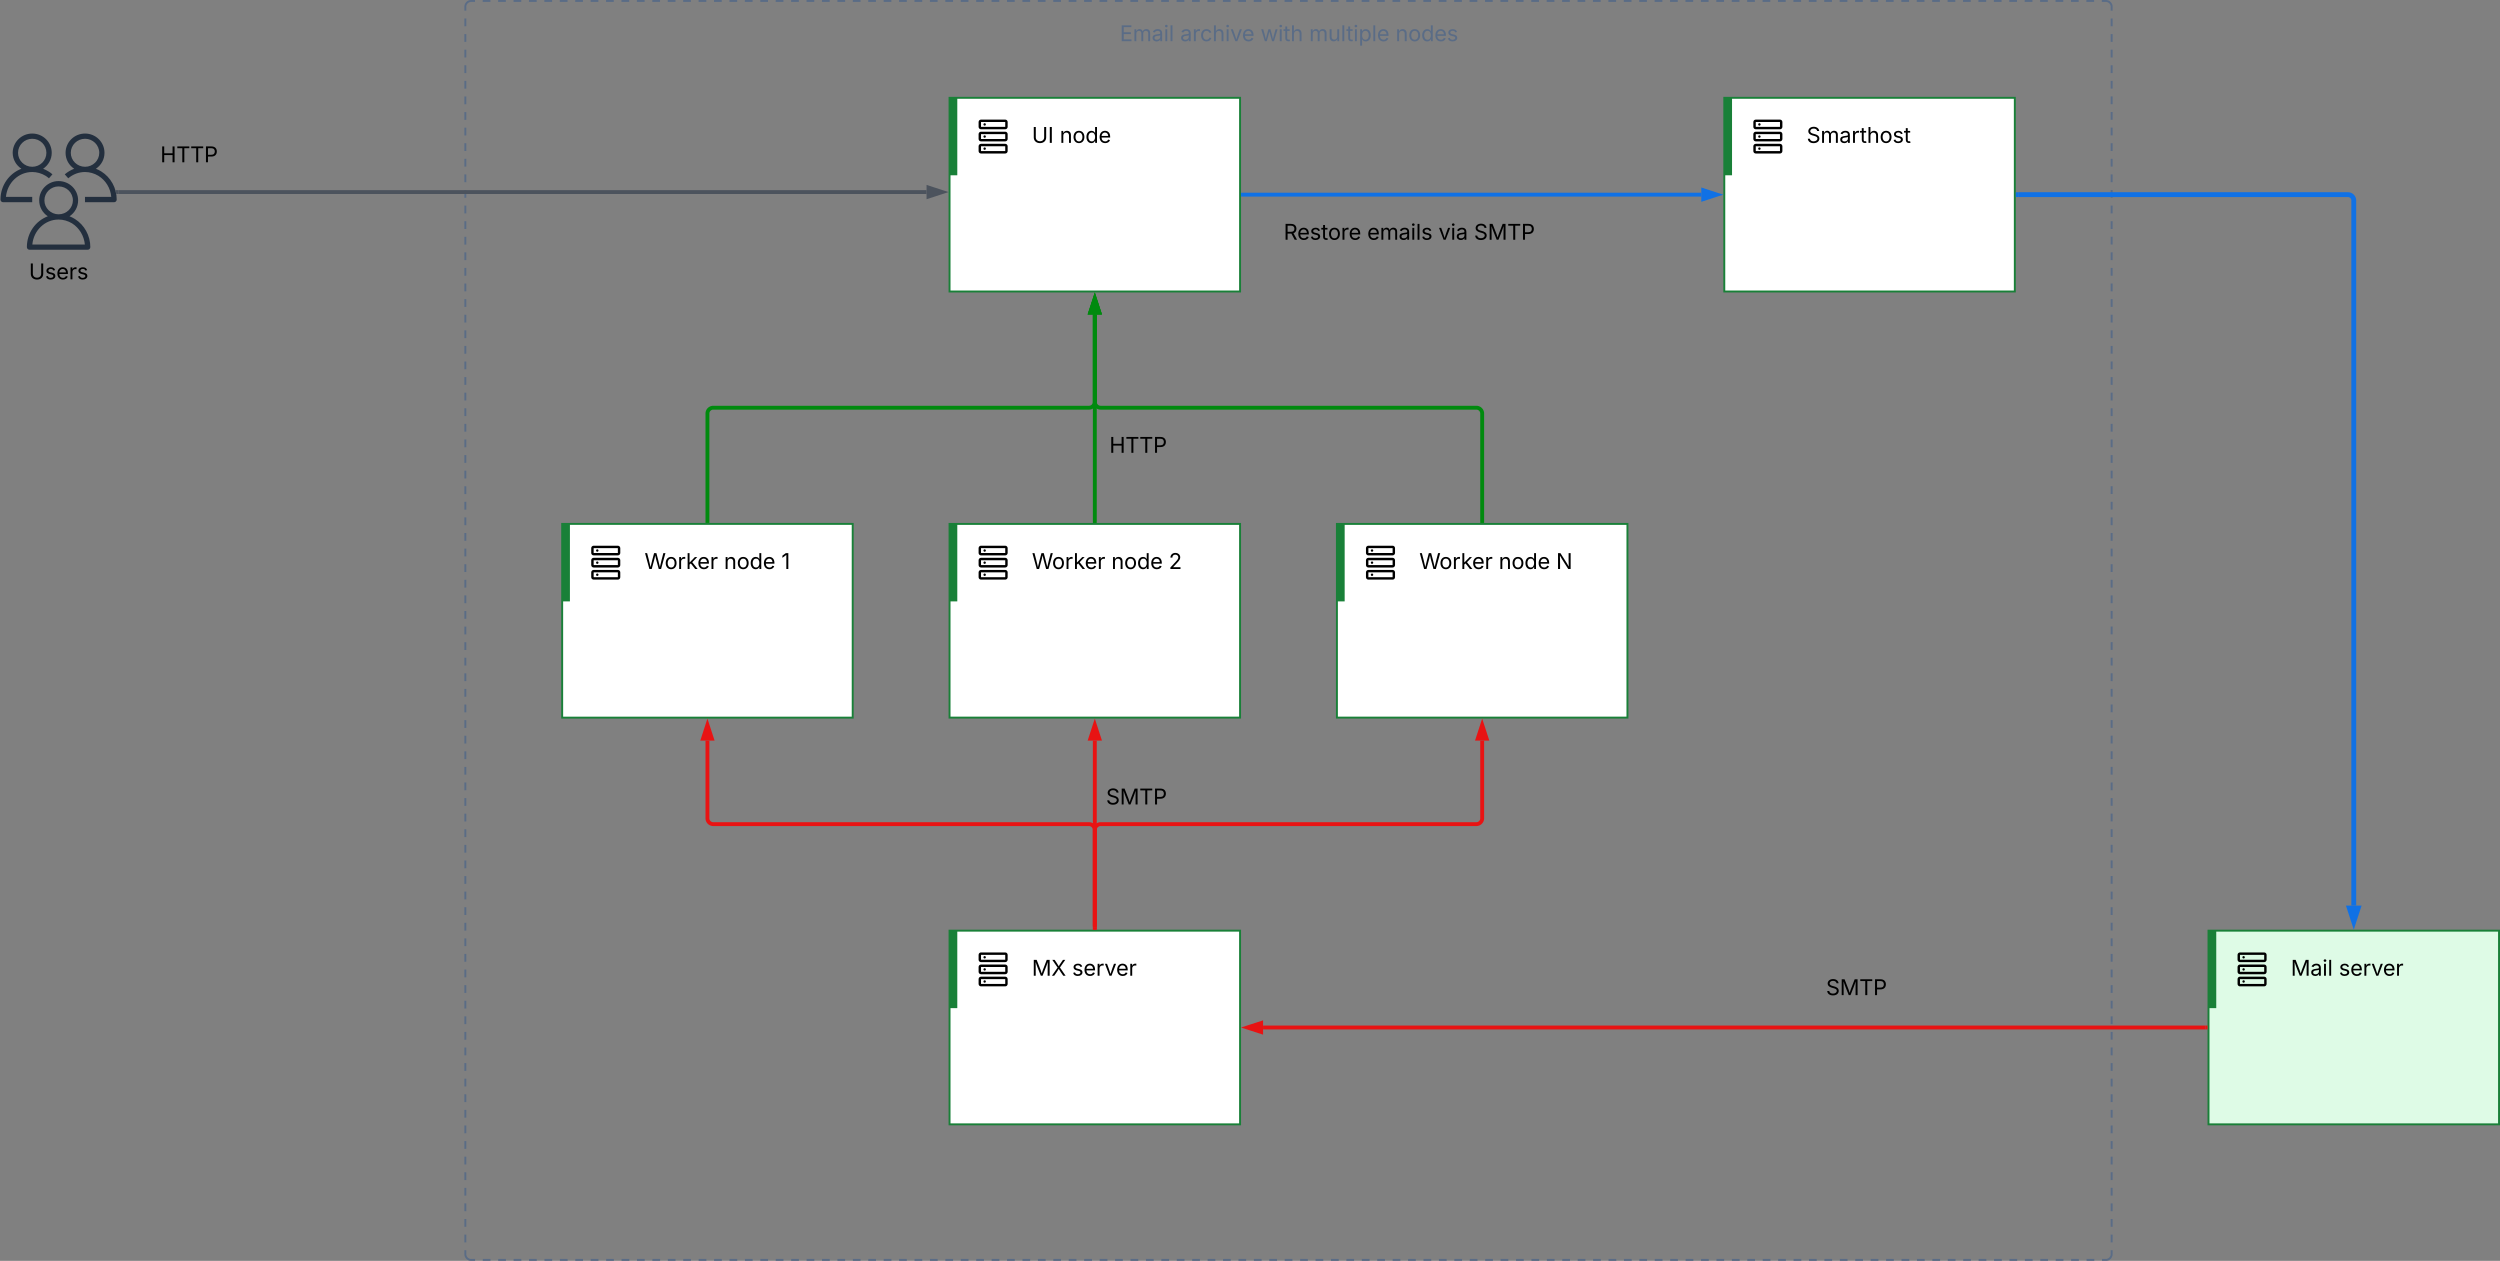 <svg xmlns="http://www.w3.org/2000/svg" xmlns:xlink="http://www.w3.org/1999/xlink" xmlns:lucid="lucid" width="2581.5" height="1302"><rect width="100%" height="100%" fill="#808080" stroke="none"/><g transform="translate(-19.5 101)" lucid:page-tab-id="0_0"><path d="M500-94a6 6 0 0 1 6-6h1688a6 6 0 0 1 6 6v1288a6 6 0 0 1-6 6H506a6 6 0 0 1-6-6z" fill="#fff" fill-opacity="0"/><path d="M517.94-100h7.97m7.97 0h7.96m7.96 0h7.96m7.96 0h7.96m7.96 0h7.96m7.97 0h7.96m7.96 0h7.95m7.96 0h7.98m7.96 0h7.96m7.96 0h7.97m7.96 0h7.95m7.96 0h7.98m7.96 0H717m7.96 0h7.96m7.97 0h7.95m7.96 0h7.97m7.97 0h7.96m7.96 0h7.96m7.97 0h7.95m7.96 0h7.97m7.96 0h7.97m7.96 0h7.96m7.96 0h7.97m7.96 0h7.97m7.96 0h7.96m7.96 0h7.96m7.96 0h7.96m7.97 0h7.97m7.96 0h7.96m7.96 0h7.96m7.96 0h7.96m7.96 0h7.97m7.96 0h7.96m7.95 0h7.96m7.98 0h7.96m7.96 0h7.96m7.97 0h7.96m7.95 0h7.96m7.98 0h7.96m7.96 0h7.96m7.96 0h7.97m7.95 0h7.96m7.97 0h7.97m7.96 0h7.96m7.96 0h7.97m7.95 0h7.96m7.97 0h7.96m7.97 0h7.96m7.96 0h7.96m7.96 0h7.97m7.97 0h7.96m7.96 0h7.96m7.96 0h7.96m7.96 0h7.97m7.97 0h7.96m7.96 0h7.96m7.96 0h7.96m7.96 0h7.96m7.97 0h7.96m7.96 0h7.95m7.96 0h7.98m7.96 0h7.96m7.96 0h7.97m7.96 0h7.95m7.96 0h7.98m7.96 0h7.96m7.96 0h7.96m7.97 0h7.95m7.96 0h7.97m7.97 0h7.96m7.96 0h7.96m7.97 0h7.95m7.96 0h7.97m7.96 0h7.97m7.96 0h7.96m7.96 0h7.96m7.97 0h7.97m7.96 0h7.96m7.96 0h7.96m7.96 0h7.96m7.97 0h7.97m7.96 0h7.96m7.96 0h7.96m7.96 0h7.96m7.96 0h7.97m7.96 0h7.96m7.95 0h7.96m7.98 0h7.96m7.96 0h7.96m7.97 0h7.96m7.95 0h7.96m7.98 0h7.96m7.96 0h7.96m7.96 0h7.97m7.95 0h7.96m7.97 0h7.97m7.96 0h7.96m7.96 0h7.97m7.95 0h7.96m7.97 0h7.96m7.97 0h7.96m7.96 0h7.96m7.96 0h7.97m7.97 0h7.96m7.96 0h7.96m7.96 0h3.98a6 6 0 0 1 6 6v4.03m0 8.05v8.05m0 8.05v8.04m0 8.05v8.05m0 8.05v8.06m0 8.05v8.04m0 8.05v8.05m0 8.05v8.06m0 8.04v8.06m0 8.05v8.04m0 8.05v8.06m0 8.05v8.05m0 8.05v8.04m0 8.06v8.05m0 8.05v8.05m0 8.04v8.06m0 8.04v8.06m0 8.05v8.04m0 8.06v8.04m0 8.06v8.05m0 8.04v8.06m0 8.04v8.06m0 8.05v8.05m0 8.04v8.06m0 8.05v8.05m0 8.05v8.04m0 8.06v8.05m0 8.05v8.05m0 8.04v8.06m0 8.05v8.05m0 8.05v8.04m0 8.06v8.05m0 8.05v8.05m0 8.04v8.06m0 8.05v8.05m0 8.05v8.04m0 8.06v8.05m0 8.05v8.05m0 8.04v8.06m0 8.04v8.05m0 8.06V554m0 8.06v8.04m0 8.05v8.06m0 8.04v8.06m0 8.04v8.05m0 8.06v8.04m0 8.06v8.04m0 8.05v8.06m0 8.04v8.06m0 8.04v8.05m0 8.06V715m0 8.06v8.04m0 8.05v8.06m0 8.04v8.06m0 8.04v8.05m0 8.06v8.04m0 8.06v8.04m0 8.05v8.06m0 8.04v8.06m0 8.04v8.05m0 8.06V876m0 8.06v8.04m0 8.05v8.06m0 8.04v8.06m0 8.04v8.05m0 8.06v8.04m0 8.06v8.04m0 8.05v8.06m0 8.04v8.06m0 8.04v8.05m0 8.05v8.06m0 8.05v8.05m0 8.04v8.05m0 8.06v8.05m0 8.05v8.04m0 8.05v8.06m0 8.05v8.05m0 8.04v8.05m0 8.06v8.05m0 8.05v8.04m0 8.05v4.03a6 6 0 0 1-6 6h-3.98m-7.96 0h-7.97m-7.97 0h-7.96m-7.96 0h-7.95m-7.97 0h-7.96m-7.96 0h-7.96m-7.97 0h-7.96m-7.96 0h-7.95m-7.97 0h-7.96m-7.96 0h-7.96m-7.96 0h-7.97m-7.96 0h-7.95m-7.96 0h-7.98m-7.96 0H1983m-7.96 0h-7.96m-7.97 0h-7.95m-7.96 0h-7.97m-7.97 0h-7.96m-7.96 0h-7.96m-7.97 0h-7.95m-7.96 0h-7.97m-7.96 0h-7.97m-7.96 0h-7.96m-7.96 0h-7.96m-7.97 0h-7.97m-7.96 0h-7.96m-7.96 0h-7.96m-7.96 0h-7.96m-7.97 0h-7.97m-7.96 0h-7.96m-7.96 0h-7.96m-7.96 0h-7.96m-7.96 0h-7.97m-7.96 0h-7.96m-7.95 0h-7.96m-7.98 0h-7.96m-7.96 0h-7.96m-7.97 0h-7.96m-7.95 0h-7.96m-7.98 0h-7.96m-7.96 0h-7.96m-7.96 0h-7.97m-7.95 0h-7.96m-7.97 0h-7.97m-7.96 0h-7.96m-7.96 0h-7.97m-7.95 0h-7.96m-7.97 0h-7.96m-7.97 0h-7.96m-7.96 0h-7.96m-7.96 0h-7.97m-7.97 0h-7.96m-7.96 0h-7.96m-7.96 0h-7.96m-7.96 0h-7.97m-7.97 0h-7.96m-7.96 0h-7.96m-7.96 0h-7.96m-7.96 0h-7.96m-7.97 0h-7.96m-7.96 0h-7.95m-7.96 0h-7.98m-7.96 0h-7.96m-7.96 0h-7.97m-7.96 0h-7.95m-7.96 0h-7.98m-7.96 0H1139m-7.96 0h-7.96m-7.97 0h-7.95m-7.96 0h-7.97m-7.97 0h-7.96m-7.96 0h-7.96m-7.97 0h-7.95m-7.96 0h-7.97m-7.96 0h-7.97m-7.96 0h-7.96m-7.96 0h-7.97m-7.96 0h-7.97m-7.96 0h-7.96m-7.96 0h-7.96m-7.96 0h-7.96m-7.97 0h-7.97m-7.96 0h-7.96m-7.96 0h-7.96m-7.96 0h-7.96m-7.96 0h-7.97m-7.96 0h-7.96m-7.95 0h-7.96m-7.98 0h-7.96m-7.96 0h-7.96m-7.97 0h-7.96m-7.95 0h-7.96m-7.98 0h-7.96m-7.96 0h-7.96m-7.96 0h-7.97m-7.95 0h-7.96m-7.97 0h-7.97m-7.96 0h-7.96m-7.96 0h-7.97m-7.95 0h-7.96m-7.97 0h-7.96m-7.97 0h-7.96m-7.96 0h-7.96m-7.97 0h-7.96m-7.97 0h-7.96m-7.96 0h-7.96m-7.96 0H506a6 6 0 0 1-6-6v-4.03m0-8.05v-8.05m0-8.04v-8.05m0-8.06v-8.05m0-8.05v-8.04m0-8.05v-8.06m0-8.05v-8.05m0-8.04v-8.05m0-8.06v-8.05m0-8.05v-8.04m0-8.05v-8.06m0-8.05v-8.04m0-8.05v-8.06m0-8.04v-8.06m0-8.04v-8.05m0-8.06v-8.04m0-8.06v-8.04m0-8.05v-8.06m0-8.04v-8.06m0-8.04v-8.05m0-8.06V868m0-8.06v-8.04m0-8.05v-8.06m0-8.04v-8.06m0-8.04v-8.05m0-8.06v-8.04m0-8.06v-8.04m0-8.05v-8.06m0-8.04v-8.06m0-8.04v-8.05m0-8.06V707m0-8.06v-8.04m0-8.05v-8.06m0-8.04v-8.06m0-8.04v-8.05m0-8.06v-8.04m0-8.06v-8.04m0-8.05v-8.06m0-8.04v-8.06m0-8.04v-8.05m0-8.06V546m0-8.06v-8.04m0-8.05v-8.06m0-8.04v-8.06m0-8.05v-8.05m0-8.05v-8.04m0-8.06v-8.05m0-8.05v-8.05m0-8.04v-8.06m0-8.05v-8.05m0-8.05v-8.04m0-8.06v-8.05m0-8.05v-8.05m0-8.04v-8.06m0-8.05v-8.05m0-8.05v-8.04m0-8.06v-8.05m0-8.05v-8.05m0-8.04v-8.06m0-8.05v-8.05m0-8.04v-8.06m0-8.04v-8.06m0-8.05v-8.04m0-8.06v-8.04m0-8.06v-8.05m0-8.04v-8.06m0-8.04v-8.06m0-8.05v-8.04m0-8.06v-8.05m0-8.05v-8.05m0-8.04v-8.05m0-8.05v-8.05m0-8.05v-8.05m0-8.05v-8.05m0-8.05v-8.05m0-8.05v-8.05m0-8.05v-8.05m0-8.05v-8.05m0-8.05v-8.05m0-8.06v-8.05m0-8.04V-94a6 6 0 0 1 6-6h3.98" stroke="#5a6c86" stroke-width="2" fill="none"/><use xlink:href="#a" transform="matrix(1,0,0,1,500,-80) translate(675.798 21.528)"/><use xlink:href="#b" transform="matrix(1,0,0,1,500,-80) translate(738.114 21.528)"/><use xlink:href="#c" transform="matrix(1,0,0,1,500,-80) translate(821.067 21.528)"/><use xlink:href="#d" transform="matrix(1,0,0,1,500,-80) translate(871.295 21.528)"/><use xlink:href="#e" transform="matrix(1,0,0,1,500,-80) translate(960.456 21.528)"/><path d="M1800 0h300v200h-300z" stroke="#198038" stroke-width="2" fill="#fff"/><path d="M1800 0h300v200h-300z" fill-opacity="0"/><path d="M1837.5 52.5c0 .68-.56 1.24-1.25 1.24-.7 0-1.25-.56-1.25-1.25 0-.7.56-1.26 1.25-1.26.7 0 1.25.56 1.25 1.25z" stroke="#000" stroke-opacity="0" stroke-width=".33"/><path d="M1857.5 57.52h-25c-1.4 0-2.5-1.12-2.5-2.5v-5c0-1.38 1.1-2.5 2.5-2.5h25c1.4 0 2.5 1.12 2.5 2.5v5c0 1.38-1.1 2.5-2.5 2.5zm-25-7.5v5h25v-5h-25zM1837.5 40c0 .7-.56 1.26-1.25 1.26-.7 0-1.25-.56-1.25-1.25 0-.68.56-1.24 1.25-1.24.7 0 1.25.56 1.25 1.25z" stroke="#000" stroke-opacity="0" stroke-width=".33"/><path d="M1857.5 45h-25c-1.4 0-2.5-1.12-2.5-2.5v-5c0-1.38 1.1-2.5 2.5-2.5h25c1.4 0 2.5 1.12 2.5 2.5v5c0 1.38-1.1 2.5-2.5 2.5zm-25-7.5v5h25v-5h-25zM1837.5 27.5c0 .68-.56 1.24-1.25 1.24-.7 0-1.25-.56-1.25-1.25 0-.7.56-1.26 1.25-1.26.7 0 1.25.56 1.25 1.25z" stroke="#000" stroke-opacity="0" stroke-width=".33"/><path d="M1857.5 32.5h-25c-1.4 0-2.5-1.12-2.5-2.5v-5c0-1.38 1.1-2.5 2.5-2.5h25c1.4 0 2.5 1.12 2.5 2.5v5c0 1.38-1.1 2.5-2.5 2.5zm-25-7.5v5h25v-5h-25z" stroke="#000" stroke-opacity="0" stroke-width=".33"/><path d="M1825 20h40v40h-40V20z" stroke="#000" stroke-opacity="0" stroke-width=".33" fill-opacity="0"/><path d="M1800 0h8v80h-8z" fill="#198038"/><use xlink:href="#f" transform="matrix(1,0,0,1,1885,25) translate(0 21.528)"/><path d="M1000 440h300v200h-300z" stroke="#198038" stroke-width="2" fill="#fff"/><path d="M1000 440h300v200h-300z" fill-opacity="0"/><path d="M1037.5 492.5c0 .68-.56 1.24-1.25 1.24-.7 0-1.25-.56-1.25-1.25 0-.7.56-1.26 1.25-1.26.7 0 1.25.56 1.25 1.25z" stroke="#000" stroke-opacity="0" stroke-width=".33"/><path d="M1057.5 497.52h-25c-1.4 0-2.5-1.12-2.5-2.5v-5c0-1.38 1.1-2.5 2.5-2.5h25c1.4 0 2.5 1.12 2.5 2.5v5c0 1.38-1.1 2.5-2.5 2.5zm-25-7.5v5h25v-5h-25zM1037.5 480c0 .7-.56 1.26-1.25 1.26-.7 0-1.25-.56-1.25-1.25 0-.68.56-1.24 1.25-1.24.7 0 1.25.56 1.25 1.25z" stroke="#000" stroke-opacity="0" stroke-width=".33"/><path d="M1057.5 485h-25c-1.4 0-2.5-1.12-2.5-2.5v-5c0-1.38 1.1-2.5 2.5-2.5h25c1.4 0 2.5 1.12 2.5 2.5v5c0 1.38-1.1 2.5-2.5 2.5zm-25-7.5v5h25v-5h-25zM1037.5 467.5c0 .68-.56 1.24-1.25 1.24-.7 0-1.25-.56-1.25-1.25 0-.7.56-1.26 1.25-1.26.7 0 1.25.56 1.25 1.25z" stroke="#000" stroke-opacity="0" stroke-width=".33"/><path d="M1057.5 472.5h-25c-1.4 0-2.5-1.12-2.5-2.5v-5c0-1.38 1.1-2.5 2.5-2.5h25c1.4 0 2.5 1.12 2.5 2.5v5c0 1.38-1.1 2.5-2.5 2.5zm-25-7.5v5h25v-5h-25z" stroke="#000" stroke-opacity="0" stroke-width=".33"/><path d="M1025 460h40v40h-40v-40z" stroke="#000" stroke-opacity="0" stroke-width=".33" fill-opacity="0"/><path d="M1000 440h8v80h-8z" fill="#198038"/><use xlink:href="#g" transform="matrix(1,0,0,1,1085,465) translate(0 21.528)"/><use xlink:href="#h" transform="matrix(1,0,0,1,1085,465) translate(82.075 21.528)"/><use xlink:href="#i" transform="matrix(1,0,0,1,1085,465) translate(141.341 21.528)"/><path d="M2300 860h300v200h-300z" stroke="#198038" stroke-width="2" fill="#defbe6"/><path d="M2300 860h300v200h-300z" fill-opacity="0"/><path d="M2337.5 912.5c0 .68-.56 1.24-1.25 1.24-.7 0-1.25-.56-1.25-1.25 0-.7.56-1.26 1.25-1.26.7 0 1.25.56 1.25 1.25z" stroke="#000" stroke-opacity="0" stroke-width=".33"/><path d="M2357.5 917.52h-25c-1.4 0-2.5-1.12-2.5-2.5v-5c0-1.38 1.1-2.5 2.5-2.5h25c1.4 0 2.5 1.12 2.5 2.5v5c0 1.38-1.1 2.5-2.5 2.5zm-25-7.5v5h25v-5h-25zM2337.5 900c0 .7-.56 1.26-1.25 1.26-.7 0-1.25-.56-1.25-1.25 0-.68.56-1.24 1.25-1.24.7 0 1.25.56 1.25 1.25z" stroke="#000" stroke-opacity="0" stroke-width=".33"/><path d="M2357.5 905h-25c-1.4 0-2.5-1.12-2.5-2.5v-5c0-1.38 1.1-2.5 2.5-2.5h25c1.4 0 2.5 1.12 2.5 2.5v5c0 1.38-1.1 2.5-2.5 2.5zm-25-7.5v5h25v-5h-25zM2337.5 887.5c0 .68-.56 1.24-1.25 1.24-.7 0-1.25-.56-1.25-1.25 0-.7.56-1.26 1.25-1.26.7 0 1.25.56 1.25 1.25z" stroke="#000" stroke-opacity="0" stroke-width=".33"/><path d="M2357.5 892.5h-25c-1.4 0-2.5-1.12-2.5-2.5v-5c0-1.38 1.1-2.5 2.5-2.5h25c1.4 0 2.5 1.12 2.5 2.5v5c0 1.38-1.1 2.5-2.5 2.5zm-25-7.5v5h25v-5h-25z" stroke="#000" stroke-opacity="0" stroke-width=".33"/><path d="M2325 880h40v40h-40v-40z" stroke="#000" stroke-opacity="0" stroke-width=".33" fill-opacity="0"/><path d="M2300 860h8v80h-8z" fill="#198038"/><use xlink:href="#j" transform="matrix(1,0,0,1,2385,885) translate(0 21.528)"/><use xlink:href="#k" transform="matrix(1,0,0,1,2385,885) translate(49.566 21.528)"/><path d="M1000 0h300v200h-300z" stroke="#198038" stroke-width="2" fill="#fff"/><path d="M1000 0h300v200h-300z" fill-opacity="0"/><path d="M1037.5 52.5c0 .68-.56 1.24-1.25 1.24-.7 0-1.25-.56-1.25-1.25 0-.7.56-1.26 1.25-1.26.7 0 1.25.56 1.25 1.25z" stroke="#000" stroke-opacity="0" stroke-width=".33"/><path d="M1057.5 57.52h-25c-1.4 0-2.5-1.12-2.5-2.5v-5c0-1.38 1.1-2.5 2.5-2.5h25c1.4 0 2.5 1.12 2.5 2.5v5c0 1.38-1.1 2.5-2.5 2.5zm-25-7.5v5h25v-5h-25zM1037.5 40c0 .7-.56 1.26-1.25 1.26-.7 0-1.25-.56-1.25-1.25 0-.68.56-1.24 1.25-1.24.7 0 1.25.56 1.25 1.25z" stroke="#000" stroke-opacity="0" stroke-width=".33"/><path d="M1057.5 45h-25c-1.4 0-2.5-1.12-2.5-2.5v-5c0-1.38 1.1-2.5 2.5-2.5h25c1.4 0 2.5 1.12 2.5 2.5v5c0 1.38-1.1 2.5-2.5 2.5zm-25-7.5v5h25v-5h-25zM1037.5 27.5c0 .68-.56 1.24-1.25 1.24-.7 0-1.25-.56-1.25-1.25 0-.7.56-1.26 1.25-1.26.7 0 1.25.56 1.25 1.25z" stroke="#000" stroke-opacity="0" stroke-width=".33"/><path d="M1057.5 32.5h-25c-1.4 0-2.5-1.12-2.5-2.5v-5c0-1.38 1.1-2.5 2.5-2.5h25c1.4 0 2.5 1.12 2.5 2.5v5c0 1.38-1.1 2.5-2.5 2.5zm-25-7.5v5h25v-5h-25z" stroke="#000" stroke-opacity="0" stroke-width=".33"/><path d="M1025 20h40v40h-40V20z" stroke="#000" stroke-opacity="0" stroke-width=".33" fill-opacity="0"/><path d="M1000 0h8v80h-8z" fill="#198038"/><use xlink:href="#l" transform="matrix(1,0,0,1,1085,25) translate(0 21.528)"/><use xlink:href="#m" transform="matrix(1,0,0,1,1085,25) translate(28.754 21.528)"/><path d="M1000 860h300v200h-300z" stroke="#198038" stroke-width="2" fill="#fff"/><path d="M1000 860h300v200h-300z" fill-opacity="0"/><path d="M1037.5 912.5c0 .68-.56 1.24-1.25 1.24-.7 0-1.25-.56-1.25-1.25 0-.7.56-1.26 1.25-1.26.7 0 1.25.56 1.25 1.25z" stroke="#000" stroke-opacity="0" stroke-width=".33"/><path d="M1057.5 917.52h-25c-1.4 0-2.5-1.12-2.5-2.5v-5c0-1.38 1.1-2.5 2.5-2.5h25c1.4 0 2.5 1.12 2.5 2.5v5c0 1.38-1.1 2.5-2.5 2.5zm-25-7.5v5h25v-5h-25zM1037.5 900c0 .7-.56 1.26-1.25 1.26-.7 0-1.25-.56-1.25-1.25 0-.68.56-1.24 1.25-1.24.7 0 1.25.56 1.25 1.25z" stroke="#000" stroke-opacity="0" stroke-width=".33"/><path d="M1057.5 905h-25c-1.4 0-2.5-1.12-2.5-2.5v-5c0-1.38 1.1-2.5 2.5-2.5h25c1.4 0 2.5 1.12 2.5 2.5v5c0 1.38-1.1 2.5-2.5 2.5zm-25-7.5v5h25v-5h-25zM1037.5 887.5c0 .68-.56 1.24-1.25 1.24-.7 0-1.25-.56-1.25-1.25 0-.7.56-1.26 1.25-1.26.7 0 1.25.56 1.25 1.25z" stroke="#000" stroke-opacity="0" stroke-width=".33"/><path d="M1057.5 892.5h-25c-1.4 0-2.5-1.12-2.5-2.5v-5c0-1.38 1.1-2.5 2.5-2.5h25c1.4 0 2.5 1.12 2.5 2.5v5c0 1.38-1.1 2.5-2.5 2.5zm-25-7.5v5h25v-5h-25z" stroke="#000" stroke-opacity="0" stroke-width=".33"/><path d="M1025 880h40v40h-40v-40z" stroke="#000" stroke-opacity="0" stroke-width=".33" fill-opacity="0"/><path d="M1000 860h8v80h-8z" fill="#198038"/><use xlink:href="#n" transform="matrix(1,0,0,1,1085,885) translate(0 21.528)"/><use xlink:href="#k" transform="matrix(1,0,0,1,1085,885) translate(41.482 21.528)"/><path d="M1400 440h300v200h-300z" stroke="#198038" stroke-width="2" fill="#fff"/><path d="M1400 440h300v200h-300z" fill-opacity="0"/><path d="M1437.5 492.5c0 .68-.56 1.24-1.25 1.24-.7 0-1.25-.56-1.25-1.25 0-.7.56-1.26 1.25-1.26.7 0 1.25.56 1.25 1.25z" stroke="#000" stroke-opacity="0" stroke-width=".33"/><path d="M1457.5 497.52h-25c-1.4 0-2.5-1.12-2.5-2.5v-5c0-1.38 1.1-2.5 2.5-2.5h25c1.4 0 2.5 1.12 2.5 2.5v5c0 1.38-1.1 2.5-2.5 2.5zm-25-7.5v5h25v-5h-25zM1437.5 480c0 .7-.56 1.26-1.25 1.26-.7 0-1.25-.56-1.25-1.25 0-.68.56-1.24 1.25-1.24.7 0 1.25.56 1.25 1.25z" stroke="#000" stroke-opacity="0" stroke-width=".33"/><path d="M1457.5 485h-25c-1.4 0-2.5-1.12-2.5-2.5v-5c0-1.38 1.1-2.5 2.5-2.5h25c1.4 0 2.5 1.12 2.5 2.5v5c0 1.38-1.1 2.5-2.5 2.5zm-25-7.5v5h25v-5h-25zM1437.5 467.5c0 .68-.56 1.24-1.25 1.24-.7 0-1.25-.56-1.25-1.25 0-.7.56-1.26 1.25-1.26.7 0 1.25.56 1.25 1.25z" stroke="#000" stroke-opacity="0" stroke-width=".33"/><path d="M1457.5 472.5h-25c-1.4 0-2.5-1.12-2.5-2.5v-5c0-1.38 1.1-2.5 2.5-2.5h25c1.4 0 2.5 1.12 2.5 2.5v5c0 1.38-1.1 2.5-2.5 2.5zm-25-7.5v5h25v-5h-25z" stroke="#000" stroke-opacity="0" stroke-width=".33"/><path d="M1425 460h40v40h-40v-40z" stroke="#000" stroke-opacity="0" stroke-width=".33" fill-opacity="0"/><path d="M1400 440h8v80h-8z" fill="#198038"/><use xlink:href="#g" transform="matrix(1,0,0,1,1485,465) translate(0 21.528)"/><use xlink:href="#h" transform="matrix(1,0,0,1,1485,465) translate(82.075 21.528)"/><use xlink:href="#o" transform="matrix(1,0,0,1,1485,465) translate(141.341 21.528)"/><path d="M1150 223.74V437" stroke="#008a0e" stroke-width="4" fill="none"/><path d="M1150 207.47l4.63 14.27h-9.27z" stroke="#008a0e" stroke-width="4" fill="#008a0e"/><path d="M1151.97 439h-3.94v-2.05h3.94z" stroke="#008a0e" stroke-width=".05" fill="#008a0e"/><path d="M2103.5 100H2444a6 6 0 0 1 6 6v728.14" stroke="#1071e5" stroke-width="5" fill="none"/><path d="M2103.56 102.47H2101v-4.94h2.56z" stroke="#1071e5" stroke-width=".05" fill="#1071e5"/><path d="M2450 850.9l-4.64-14.26h9.28z" stroke="#1071e5" stroke-width="5" fill="#1071e5"/><path d="M1900 906a6 6 0 0 1 6-6h60.88a6 6 0 0 1 6 6v24.9a6 6 0 0 1-6 6H1906a6 6 0 0 1-6-6z" fill="none"/><use xlink:href="#p" transform="matrix(1,0,0,1,1905,905) translate(0 21.584)"/><path d="M1340 126a6 6 0 0 1 6-6h257.36a6 6 0 0 1 6 6v24.9a6 6 0 0 1-6 6H1346a6 6 0 0 1-6-6z" fill="none"/><use xlink:href="#q" transform="matrix(1,0,0,1,1345,125) translate(0 21.584)"/><use xlink:href="#r" transform="matrix(1,0,0,1,1345,125) translate(86.241 21.584)"/><use xlink:href="#s" transform="matrix(1,0,0,1,1345,125) translate(159.885 21.584)"/><use xlink:href="#t" transform="matrix(1,0,0,1,1345,125) translate(196.484 21.584)"/><path d="M1303 100h473.26" stroke="#1071e5" stroke-width="4" fill="none"/><path d="M1303.05 101.97H1301v-3.94h2.05z" stroke="#1071e5" stroke-width=".05" fill="#1071e5"/><path d="M1792.53 100l-14.27 4.64v-9.28z" stroke="#1071e5" stroke-width="4" fill="#1071e5"/><path d="M1150 857V756a6 6 0 0 1 6-6h388a6 6 0 0 0 6-6v-80.26" stroke="#e81313" stroke-width="4" fill="none"/><path d="M1151.97 859h-3.94v-2.05h3.94z" stroke="#e81313" stroke-width=".05" fill="#e81313"/><path d="M1550 647.47l4.63 14.27h-9.27z" stroke="#e81313" stroke-width="4" fill="#e81313"/><path d="M1150 857V756a6 6 0 0 0-6-6H756a6 6 0 0 1-6-6v-80.26" stroke="#e81313" stroke-width="4" fill="none"/><path d="M1151.97 859h-3.94v-2.05h3.94z" stroke="#e81313" stroke-width=".05" fill="#e81313"/><path d="M750 647.47l4.63 14.27h-9.26z" stroke="#e81313" stroke-width="4" fill="#e81313"/><path d="M1150 855.33v-191.6M1150 857.33" stroke="#e81313" stroke-width="4" fill="none"/><path d="M1150 647.47l4.63 14.27h-9.27z" stroke="#e81313" stroke-width="4" fill="#e81313"/><path d="M600 440h300v200H600z" stroke="#198038" stroke-width="2" fill="#fff"/><path d="M600 440h300v200H600z" fill-opacity="0"/><path d="M637.5 492.5c0 .68-.56 1.24-1.25 1.24-.7 0-1.25-.56-1.25-1.25 0-.7.56-1.26 1.25-1.26.7 0 1.25.56 1.25 1.25z" stroke="#000" stroke-opacity="0" stroke-width=".33"/><path d="M657.5 497.52h-25c-1.4 0-2.5-1.12-2.5-2.5v-5c0-1.38 1.1-2.5 2.5-2.5h25c1.4 0 2.5 1.12 2.5 2.5v5c0 1.38-1.1 2.5-2.5 2.5zm-25-7.5v5h25v-5h-25zM637.5 480c0 .7-.56 1.26-1.25 1.26-.7 0-1.25-.56-1.25-1.25 0-.68.56-1.24 1.25-1.24.7 0 1.25.56 1.25 1.25z" stroke="#000" stroke-opacity="0" stroke-width=".33"/><path d="M657.5 485h-25c-1.4 0-2.5-1.12-2.5-2.5v-5c0-1.38 1.1-2.5 2.5-2.5h25c1.4 0 2.5 1.12 2.5 2.5v5c0 1.38-1.1 2.5-2.5 2.5zm-25-7.5v5h25v-5h-25zM637.5 467.5c0 .68-.56 1.24-1.25 1.24-.7 0-1.25-.56-1.25-1.25 0-.7.56-1.26 1.25-1.26.7 0 1.25.56 1.25 1.25z" stroke="#000" stroke-opacity="0" stroke-width=".33"/><path d="M657.5 472.5h-25c-1.4 0-2.5-1.12-2.5-2.5v-5c0-1.38 1.1-2.5 2.5-2.5h25c1.4 0 2.5 1.12 2.5 2.5v5c0 1.38-1.1 2.5-2.5 2.5zm-25-7.5v5h25v-5h-25z" stroke="#000" stroke-opacity="0" stroke-width=".33"/><path d="M625 460h40v40h-40v-40z" stroke="#000" stroke-opacity="0" stroke-width=".33" fill-opacity="0"/><path d="M600 440h8v80h-8z" fill="#198038"/><use xlink:href="#g" transform="matrix(1,0,0,1,685,465) translate(0 21.528)"/><use xlink:href="#h" transform="matrix(1,0,0,1,685,465) translate(82.075 21.528)"/><use xlink:href="#u" transform="matrix(1,0,0,1,685,465) translate(141.341 21.528)"/><path d="M2297 960h-973.26" stroke="#e81313" stroke-width="4" fill="none"/><path d="M2299 961.98h-2.05V958h2.05z" stroke="#e81313" stroke-width=".05" fill="#e81313"/><path d="M1307.47 960l14.27-4.63v9.26z" stroke="#e81313" stroke-width="4" fill="#e81313"/><path d="M1156.53 709.1a6 6 0 0 1 6-6h60.88a6 6 0 0 1 6 6V734a6 6 0 0 1-6 6h-60.87a6 6 0 0 1-6-6z" fill="none"/><use xlink:href="#p" transform="matrix(1,0,0,1,1161.528,708.102) translate(0 21.584)"/><path d="M1150 223.74V314a6 6 0 0 0 6 6h388a6 6 0 0 1 6 6v111" stroke="#008a0e" stroke-width="4" fill="none"/><path d="M1150 207.47l4.63 14.27h-9.27z" stroke="#008a0e" stroke-width="4" fill="#008a0e"/><path d="M1551.97 439h-3.94v-2.05h3.94z" stroke="#008a0e" stroke-width=".05" fill="#008a0e"/><path d="M1160 346a6 6 0 0 1 6-6h57.4a6 6 0 0 1 6 6v24.9a6 6 0 0 1-6 6H1166a6 6 0 0 1-6-6z" fill="none"/><g><use xlink:href="#v" transform="matrix(1,0,0,1,1165,345) translate(0 21.584)"/></g><path d="M1150 223.74V314a6 6 0 0 1-6 6H756a6 6 0 0 0-6 6v111" stroke="#008a0e" stroke-width="4" fill="none"/><path d="M1150 207.47l4.63 14.27h-9.27z" stroke="#008a0e" stroke-width="4" fill="#008a0e"/><path d="M751.98 439H748v-2.05H752z" stroke="#008a0e" stroke-width=".05" fill="#008a0e"/><path d="M92.6 56.82c0-8.04 6.6-14.52 14.76-14.52 8.04 0 14.64 6.48 14.64 14.52 0 7.92-6.6 14.4-14.64 14.4-8.16 0-14.76-6.48-14.76-14.4zm31.44 19.2c-1.68-1.08-3.6-2.04-5.52-2.76 5.4-3.6 8.88-9.6 8.88-16.44 0-11.04-9-19.92-20.04-19.92-11.16 0-20.16 8.88-20.16 19.92 0 6.84 3.48 12.84 8.88 16.44-3.48 1.32-6.72 3.24-9.72 5.76l3.6 4.08c4.92-4.2 11.04-6.48 17.28-6.48 4.92 0 9.72 1.44 13.92 3.96 7.56 4.68 12.48 12.84 13.2 21.72h-27.12v5.52h30c1.56 0 2.76-1.2 2.76-2.76 0-11.88-6.12-22.92-15.96-29.04zm-85.92-19.2c0-8.04 6.6-14.52 14.64-14.52 8.16 0 14.64 6.48 14.64 14.52 0 7.92-6.48 14.4-14.64 14.4-8.04 0-14.64-6.48-14.64-14.4zm14.64 45.48H25.64c1.32-14.4 12.96-25.68 27.12-25.68 4.92 0 9.72 1.44 13.92 3.96 1.2.84 2.28 1.56 3.36 2.52l3.6-4.08c-1.32-1.2-2.64-2.16-4.08-3-1.8-1.08-3.6-2.04-5.52-2.76 5.28-3.6 8.88-9.6 8.88-16.44 0-11.04-9-19.92-20.16-19.92-11.04 0-20.16 8.88-20.16 19.92 0 6.84 3.6 12.84 9 16.44C29 78.06 20 90.42 20 105.06c0 1.56 1.2 2.76 2.76 2.76h30v-5.52zm.12 49.2c1.32-14.52 12.96-25.8 27.12-25.8 4.92 0 9.72 1.44 13.92 3.96 7.44 4.68 12.36 12.84 13.2 21.84H52.88zm12.48-45.6c0-8.04 6.6-14.4 14.64-14.4 8.16 0 14.76 6.36 14.76 14.4 0 7.92-6.6 14.4-14.76 14.4-8.04 0-14.64-6.48-14.64-14.4zm31.44 19.2c-1.8-1.08-3.6-2.04-5.52-2.76 5.4-3.6 8.88-9.6 8.88-16.44 0-11.04-9-19.92-20.16-19.92-11.04 0-20.04 8.88-20.04 19.92 0 6.84 3.48 12.84 8.88 16.44-12.6 4.8-21.6 17.16-21.6 31.8 0 1.56 1.2 2.76 2.76 2.76h60c1.56 0 2.76-1.2 2.76-2.76 0-11.76-6.12-22.92-15.96-29.04z" stroke="#000" stroke-opacity="0" fill="#232f3e"/><g><use xlink:href="#w" transform="matrix(1,0,0,1,-10,165.898) translate(59.341 21.528)"/></g><path d="M142 97.33h834.26" stroke="#4c535d" stroke-width="4" fill="none"/><path d="M142.05 99.3h-2.55v-.16l-1-3.78h3.55z" stroke="#4c535d" stroke-width=".05" fill="#4c535d"/><path d="M992.53 97.33l-14.27 4.64V92.7z" stroke="#4c535d" stroke-width="4" fill="#4c535d"/><path d="M180 46a6 6 0 0 1 6-6h57.4a6 6 0 0 1 6 6v24.9a6 6 0 0 1-6 6H186a6 6 0 0 1-6-6z" fill="none"/><g><use xlink:href="#v" transform="matrix(1,0,0,1,185,45) translate(0 21.584)"/></g><defs><path fill="#5a6c86" d="M180 0v-1490h908v168H370v486h669v168H370v500h727V0H180" id="x"/><path fill="#5a6c86" d="M158 0v-1118h175l1 205c55-151 181-225 313-225 147 0 245 90 285 228 53-141 190-228 352-228 194 0 352 125 352 384V0h-181v-749c0-161-105-225-225-225-151 0-243 103-243 244V0H807v-767c0-124-93-207-219-207-131 0-250 92-250 270V0H158" id="y"/><path fill="#5a6c86" d="M471 26C259 26 90-98 90-318c0-256 228-303 435-329 202-27 287-16 287-108 0-139-79-219-234-219-161 0-248 86-283 164l-173-57c86-203 278-265 451-265 150 0 419 46 419 395V0H815v-152h-12C765-73 660 26 471 26zm31-159c199 0 310-134 310-271v-155c-30 35-226 55-295 64-131 17-246 59-246 186 0 116 97 176 231 176" id="z"/><path fill="#5a6c86" d="M158 0v-1118h180V0H158zm91-1301c-68 0-125-53-125-119s57-119 125-119c69 0 126 53 126 119s-57 119-126 119" id="A"/><path fill="#5a6c86" d="M338-1490V0H158v-1490h180" id="B"/><g id="a"><use transform="matrix(0.011,0,0,0.011,0,0)" xlink:href="#x"/><use transform="matrix(0.011,0,0,0.011,13.357,0)" xlink:href="#y"/><use transform="matrix(0.011,0,0,0.011,32.823,0)" xlink:href="#z"/><use transform="matrix(0.011,0,0,0.011,45.302,0)" xlink:href="#A"/><use transform="matrix(0.011,0,0,0.011,50.684,0)" xlink:href="#B"/></g><path fill="#5a6c86" d="M158 0v-1118h174v172h12c41-113 157-188 290-188 26 0 70 2 91 3v181c-11-2-60-10-108-10-161 0-279 109-279 260V0H158" id="C"/><path fill="#5a6c86" d="M613 24c-304 0-509-231-509-576 0-350 205-580 509-580 216 0 392 114 453 309l-173 49c-33-115-133-197-280-197-223 0-326 196-326 419 0 220 103 415 326 415 150 0 252-85 285-206l172 49C1010-95 832 24 613 24" id="D"/><path fill="#5a6c86" d="M338-670V0H158v-1490h180v566c73-149 190-208 336-208 226 0 379 139 379 422V0H872v-695c0-172-96-275-252-275-161 0-282 109-282 300" id="E"/><path fill="#5a6c86" d="M481 0L54-1118h197c107 314 236 620 325 951 87-331 217-637 324-951h197L670 0H481" id="F"/><path fill="#5a6c86" d="M628 24c-324 0-524-230-524-574 0-343 198-582 503-582 237 0 487 146 487 559v75H286c9 234 145 362 343 362 132 0 231-58 273-172l174 48C1024-91 857 24 628 24zM287-650h624c-17-190-120-322-304-322-192 0-309 151-320 322" id="G"/><g id="b"><use transform="matrix(0.011,0,0,0.011,0,0)" xlink:href="#z"/><use transform="matrix(0.011,0,0,0.011,12.478,0)" xlink:href="#C"/><use transform="matrix(0.011,0,0,0.011,20.475,0)" xlink:href="#D"/><use transform="matrix(0.011,0,0,0.011,33.171,0)" xlink:href="#E"/><use transform="matrix(0.011,0,0,0.011,46.311,0)" xlink:href="#A"/><use transform="matrix(0.011,0,0,0.011,51.693,0)" xlink:href="#F"/><use transform="matrix(0.011,0,0,0.011,63.748,0)" xlink:href="#G"/></g><path fill="#5a6c86" d="M409 0L70-1118h191c89 329 165 560 243 925 75-353 154-601 240-925h192c85 325 161 564 235 922 77-354 157-598 244-922h191L1267 0h-179c-86-307-176-590-250-913C763-588 675-308 588 0H409" id="H"/><path fill="#5a6c86" d="M598-1118v154H368v674c0 100 37 144 132 144 23 0 62-6 92-12L629-6c-37 13-88 20-134 20-193 0-307-107-307-290v-688H20v-154h168v-266h180v266h230" id="I"/><g id="c"><use transform="matrix(0.011,0,0,0.011,0,0)" xlink:href="#H"/><use transform="matrix(0.011,0,0,0.011,18.186,0)" xlink:href="#A"/><use transform="matrix(0.011,0,0,0.011,23.568,0)" xlink:href="#I"/><use transform="matrix(0.011,0,0,0.011,30.838,0)" xlink:href="#E"/></g><path fill="#5a6c86" d="M537 14c-226 0-379-139-379-422v-710h180v695c0 172 97 275 253 275 160 0 281-109 281-300v-670h181V0H879v-209C806-46 684 14 537 14" id="J"/><path fill="#5a6c86" d="M158 418v-1536h174v179h20c37-59 106-193 324-193 279 0 474 222 474 576 0 356-194 580-473 580-213 0-288-135-325-197h-14v591H158zm492-555c209 0 317-186 317-421 0-232-105-413-317-413-206 0-314 166-314 413 0 249 111 421 314 421" id="K"/><g id="d"><use transform="matrix(0.011,0,0,0.011,0,0)" xlink:href="#y"/><use transform="matrix(0.011,0,0,0.011,19.466,0)" xlink:href="#J"/><use transform="matrix(0.011,0,0,0.011,32.606,0)" xlink:href="#B"/><use transform="matrix(0.011,0,0,0.011,38.314,0)" xlink:href="#I"/><use transform="matrix(0.011,0,0,0.011,45.584,0)" xlink:href="#A"/><use transform="matrix(0.011,0,0,0.011,50.966,0)" xlink:href="#K"/><use transform="matrix(0.011,0,0,0.011,64.572,0)" xlink:href="#B"/><use transform="matrix(0.011,0,0,0.011,69.954,0)" xlink:href="#G"/></g><path fill="#5a6c86" d="M338-670V0H158v-1118h173l1 207c72-158 192-221 342-221 226 0 378 139 378 422V0H872v-695c0-172-96-275-252-275-161 0-282 109-282 300" id="L"/><path fill="#5a6c86" d="M613 24c-304 0-509-231-509-576 0-350 205-580 509-580 305 0 511 230 511 580 0 345-206 576-511 576zm0-161c226 0 329-195 329-415 0-222-103-419-329-419-223 0-326 196-326 419 0 220 103 415 326 415" id="M"/><path fill="#5a6c86" d="M577 24c-279 0-473-224-473-580 0-354 195-576 474-576 218 0 287 134 324 193h14v-551h180V0H922v-173h-20C865-111 790 24 577 24zm27-161c203 0 314-172 314-421 0-247-108-413-314-413-212 0-317 181-317 413 0 235 108 421 317 421" id="N"/><path fill="#5a6c86" d="M538 24C308 24 148-78 108-271l171-41c32 123 123 178 257 178 156 0 256-77 256-169 0-77-54-128-164-154l-186-44c-203-48-300-148-300-305 0-192 176-326 414-326 230 0 351 112 402 269l-163 42c-31-80-94-158-238-158-133 0-233 69-233 162 0 83 57 129 188 160l169 40c203 48 298 149 298 302 0 196-179 339-441 339" id="O"/><g id="e"><use transform="matrix(0.011,0,0,0.011,0,0)" xlink:href="#L"/><use transform="matrix(0.011,0,0,0.011,13.129,0)" xlink:href="#M"/><use transform="matrix(0.011,0,0,0.011,26.454,0)" xlink:href="#N"/><use transform="matrix(0.011,0,0,0.011,40.061,0)" xlink:href="#G"/><use transform="matrix(0.011,0,0,0.011,53.016,0)" xlink:href="#O"/></g><path d="M657 26c-323 0-524-166-541-416h195c15 169 171 246 346 246 202 0 356-106 356-265 5-203-294-238-475-293-239-73-380-191-380-389 0-252 224-419 512-419 294 0 499 171 508 396H992c-17-145-151-228-328-228-193 0-321 102-321 242 0 156 175 211 284 241l149 41c160 44 422 134 422 412 0 244-197 432-541 432" id="P"/><path d="M158 0v-1118h175l1 205c55-151 181-225 313-225 147 0 245 90 285 228 53-141 190-228 352-228 194 0 352 125 352 384V0h-181v-749c0-161-105-225-225-225-151 0-243 103-243 244V0H807v-767c0-124-93-207-219-207-131 0-250 92-250 270V0H158" id="Q"/><path d="M471 26C259 26 90-98 90-318c0-256 228-303 435-329 202-27 287-16 287-108 0-139-79-219-234-219-161 0-248 86-283 164l-173-57c86-203 278-265 451-265 150 0 419 46 419 395V0H815v-152h-12C765-73 660 26 471 26zm31-159c199 0 310-134 310-271v-155c-30 35-226 55-295 64-131 17-246 59-246 186 0 116 97 176 231 176" id="R"/><path d="M158 0v-1118h174v172h12c41-113 157-188 290-188 26 0 70 2 91 3v181c-11-2-60-10-108-10-161 0-279 109-279 260V0H158" id="S"/><path d="M598-1118v154H368v674c0 100 37 144 132 144 23 0 62-6 92-12L629-6c-37 13-88 20-134 20-193 0-307-107-307-290v-688H20v-154h168v-266h180v266h230" id="T"/><path d="M338-670V0H158v-1490h180v566c73-149 190-208 336-208 226 0 379 139 379 422V0H872v-695c0-172-96-275-252-275-161 0-282 109-282 300" id="U"/><path d="M613 24c-304 0-509-231-509-576 0-350 205-580 509-580 305 0 511 230 511 580 0 345-206 576-511 576zm0-161c226 0 329-195 329-415 0-222-103-419-329-419-223 0-326 196-326 419 0 220 103 415 326 415" id="V"/><path d="M538 24C308 24 148-78 108-271l171-41c32 123 123 178 257 178 156 0 256-77 256-169 0-77-54-128-164-154l-186-44c-203-48-300-148-300-305 0-192 176-326 414-326 230 0 351 112 402 269l-163 42c-31-80-94-158-238-158-133 0-233 69-233 162 0 83 57 129 188 160l169 40c203 48 298 149 298 302 0 196-179 339-441 339" id="W"/><g id="f"><use transform="matrix(0.011,0,0,0.011,0,0)" xlink:href="#P"/><use transform="matrix(0.011,0,0,0.011,14.258,0)" xlink:href="#Q"/><use transform="matrix(0.011,0,0,0.011,33.724,0)" xlink:href="#R"/><use transform="matrix(0.011,0,0,0.011,46.202,0)" xlink:href="#S"/><use transform="matrix(0.011,0,0,0.011,54.915,0)" xlink:href="#T"/><use transform="matrix(0.011,0,0,0.011,62.185,0)" xlink:href="#U"/><use transform="matrix(0.011,0,0,0.011,75.326,0)" xlink:href="#V"/><use transform="matrix(0.011,0,0,0.011,88.65,0)" xlink:href="#W"/><use transform="matrix(0.011,0,0,0.011,100.38,0)" xlink:href="#T"/></g><path d="M458 0L52-1490h194c108 439 233 855 324 1313 92-459 221-873 331-1313h216c110 438 234 854 330 1307 92-455 216-869 323-1307h196L1558 0h-221l-256-944c-26-95-50-200-73-331-22 122-44 223-73 331L680 0H458" id="X"/><path d="M158 0v-1490h180v865h22l478-493h223L593-638 1096 0H865L456-523 338-412V0H158" id="Y"/><path d="M628 24c-324 0-524-230-524-574 0-343 198-582 503-582 237 0 487 146 487 559v75H286c9 234 145 362 343 362 132 0 231-58 273-172l174 48C1024-91 857 24 628 24zM287-650h624c-17-190-120-322-304-322-192 0-309 151-320 322" id="Z"/><g id="g"><use transform="matrix(0.011,0,0,0.011,0,0)" xlink:href="#X"/><use transform="matrix(0.011,0,0,0.011,20.768,0)" xlink:href="#V"/><use transform="matrix(0.011,0,0,0.011,34.093,0)" xlink:href="#S"/><use transform="matrix(0.011,0,0,0.011,42.806,0)" xlink:href="#Y"/><use transform="matrix(0.011,0,0,0.011,54.503,0)" xlink:href="#Z"/><use transform="matrix(0.011,0,0,0.011,67.459,0)" xlink:href="#S"/></g><path d="M338-670V0H158v-1118h173l1 207c72-158 192-221 342-221 226 0 378 139 378 422V0H872v-695c0-172-96-275-252-275-161 0-282 109-282 300" id="aa"/><path d="M577 24c-279 0-473-224-473-580 0-354 195-576 474-576 218 0 287 134 324 193h14v-551h180V0H922v-173h-20C865-111 790 24 577 24zm27-161c203 0 314-172 314-421 0-247-108-413-314-413-212 0-317 181-317 413 0 235 108 421 317 421" id="ab"/><g id="h"><use transform="matrix(0.011,0,0,0.011,0,0)" xlink:href="#aa"/><use transform="matrix(0.011,0,0,0.011,13.129,0)" xlink:href="#V"/><use transform="matrix(0.011,0,0,0.011,26.454,0)" xlink:href="#ab"/><use transform="matrix(0.011,0,0,0.011,40.061,0)" xlink:href="#Z"/></g><path d="M154 0v-137l495-537c165-179 249-281 249-418 0-156-121-253-280-253-170 0-278 110-278 278H158c0-264 200-443 465-443 266 0 455 183 455 416 0 161-73 288-336 568L416-179v12h687V0H154" id="ac"/><use transform="matrix(0.011,0,0,0.011,0,0)" xlink:href="#ac" id="i"/><path d="M180 0v-1490h270l367 940c28 72 75 218 110 339 35-117 81-264 110-339l362-940h271V0h-187c2-448-5-837 7-1287-157 497-311 829-483 1287H842C666-458 514-784 354-1284c12 438 5 843 7 1284H180" id="ad"/><path d="M158 0v-1118h180V0H158zm91-1301c-68 0-125-53-125-119s57-119 125-119c69 0 126 53 126 119s-57 119-126 119" id="ae"/><path d="M338-1490V0H158v-1490h180" id="af"/><g id="j"><use transform="matrix(0.011,0,0,0.011,0,0)" xlink:href="#ad"/><use transform="matrix(0.011,0,0,0.011,20.074,0)" xlink:href="#R"/><use transform="matrix(0.011,0,0,0.011,32.552,0)" xlink:href="#ae"/><use transform="matrix(0.011,0,0,0.011,37.934,0)" xlink:href="#af"/></g><path d="M481 0L54-1118h197c107 314 236 620 325 951 87-331 217-637 324-951h197L670 0H481" id="ag"/><g id="k"><use transform="matrix(0.011,0,0,0.011,0,0)" xlink:href="#W"/><use transform="matrix(0.011,0,0,0.011,11.73,0)" xlink:href="#Z"/><use transform="matrix(0.011,0,0,0.011,24.685,0)" xlink:href="#S"/><use transform="matrix(0.011,0,0,0.011,33.398,0)" xlink:href="#ag"/><use transform="matrix(0.011,0,0,0.011,45.454,0)" xlink:href="#Z"/><use transform="matrix(0.011,0,0,0.011,58.409,0)" xlink:href="#S"/></g><path d="M763 24c-353 0-583-224-583-531v-983h190v968c0 214 149 370 393 370 243 0 391-156 391-370v-968h190v983c0 307-230 531-581 531" id="ah"/><path d="M370-1490V0H180v-1490h190" id="ai"/><g id="l"><use transform="matrix(0.011,0,0,0.011,0,0)" xlink:href="#ah"/><use transform="matrix(0.011,0,0,0.011,16.536,0)" xlink:href="#ai"/></g><g id="m"><use transform="matrix(0.011,0,0,0.011,0,0)" xlink:href="#aa"/><use transform="matrix(0.011,0,0,0.011,13.129,0)" xlink:href="#V"/><use transform="matrix(0.011,0,0,0.011,26.454,0)" xlink:href="#ab"/><use transform="matrix(0.011,0,0,0.011,40.061,0)" xlink:href="#Z"/></g><path d="M57 0l534-763-501-727h220c122 187 296 416 391 605 94-191 272-419 396-605h215L811-770 1340 0h-219C986-204 811-426 699-640 588-430 407-202 273 0H57" id="aj"/><g id="n"><use transform="matrix(0.011,0,0,0.011,0,0)" xlink:href="#ad"/><use transform="matrix(0.011,0,0,0.011,20.074,0)" xlink:href="#aj"/></g><path d="M180 0v-1490h224l606 953c40 63 108 177 176 312-27-437-7-821-13-1265h190V0h-226C860-448 622-778 356-1262c27 476 11 792 15 1262H180" id="ak"/><use transform="matrix(0.011,0,0,0.011,0,0)" xlink:href="#ak" id="o"/><path d="M98-1322v-168h1126v168H757V0H567v-1322H98" id="al"/><path d="M180 0v-1490h510c348 0 508 209 508 474 0 266-160 477-507 477H370V0H180zm190-706h312c236 0 327-133 327-310 0-176-91-307-329-307H370v617" id="am"/><g id="p"><use transform="matrix(0.011,0,0,0.011,0,0)" xlink:href="#P"/><use transform="matrix(0.011,0,0,0.011,14.258,0)" xlink:href="#ad"/><use transform="matrix(0.011,0,0,0.011,34.332,0)" xlink:href="#al"/><use transform="matrix(0.011,0,0,0.011,48.676,0)" xlink:href="#am"/></g><path d="M180 0v-1490h510c348 0 508 194 508 460 0 198-88 351-276 417L1256 0h-220L726-579c-117 2-238 0-356 1V0H180zm190-747h312c235 0 327-108 327-283 0-177-92-293-329-293H370v576" id="an"/><g id="q"><use transform="matrix(0.011,0,0,0.011,0,0)" xlink:href="#an"/><use transform="matrix(0.011,0,0,0.011,13.976,0)" xlink:href="#Z"/><use transform="matrix(0.011,0,0,0.011,26.931,0)" xlink:href="#W"/><use transform="matrix(0.011,0,0,0.011,38.661,0)" xlink:href="#T"/><use transform="matrix(0.011,0,0,0.011,45.714,0)" xlink:href="#V"/><use transform="matrix(0.011,0,0,0.011,59.039,0)" xlink:href="#S"/><use transform="matrix(0.011,0,0,0.011,67.036,0)" xlink:href="#Z"/></g><g id="r"><use transform="matrix(0.011,0,0,0.011,0,0)" xlink:href="#Z"/><use transform="matrix(0.011,0,0,0.011,12.956,0)" xlink:href="#Q"/><use transform="matrix(0.011,0,0,0.011,32.422,0)" xlink:href="#R"/><use transform="matrix(0.011,0,0,0.011,44.9,0)" xlink:href="#ae"/><use transform="matrix(0.011,0,0,0.011,50.282,0)" xlink:href="#af"/><use transform="matrix(0.011,0,0,0.011,55.664,0)" xlink:href="#W"/></g><g id="s"><use transform="matrix(0.011,0,0,0.011,0,0)" xlink:href="#ag"/><use transform="matrix(0.011,0,0,0.011,12.489,0)" xlink:href="#ae"/><use transform="matrix(0.011,0,0,0.011,17.871,0)" xlink:href="#R"/></g><g id="t"><use transform="matrix(0.011,0,0,0.011,0,0)" xlink:href="#P"/><use transform="matrix(0.011,0,0,0.011,14.258,0)" xlink:href="#ad"/><use transform="matrix(0.011,0,0,0.011,34.332,0)" xlink:href="#al"/><use transform="matrix(0.011,0,0,0.011,48.676,0)" xlink:href="#am"/></g><path d="M653-1490V0H466v-1314h-10L96-1047v-204l324-239h233" id="ao"/><use transform="matrix(0.011,0,0,0.011,0,0)" xlink:href="#ao" id="u"/><path d="M180 0v-1490h190v644h782v-644h190V0h-190v-678H370V0H180" id="ap"/><g id="v"><use transform="matrix(0.011,0,0,0.011,0,0)" xlink:href="#ap"/><use transform="matrix(0.011,0,0,0.011,16.515,0)" xlink:href="#al"/><use transform="matrix(0.011,0,0,0.011,30.859,0)" xlink:href="#al"/><use transform="matrix(0.011,0,0,0.011,45.204,0)" xlink:href="#am"/></g><g id="w"><use transform="matrix(0.011,0,0,0.011,0,0)" xlink:href="#ah"/><use transform="matrix(0.011,0,0,0.011,16.536,0)" xlink:href="#W"/><use transform="matrix(0.011,0,0,0.011,28.266,0)" xlink:href="#Z"/><use transform="matrix(0.011,0,0,0.011,41.222,0)" xlink:href="#S"/><use transform="matrix(0.011,0,0,0.011,49.588,0)" xlink:href="#W"/></g></defs></g></svg>